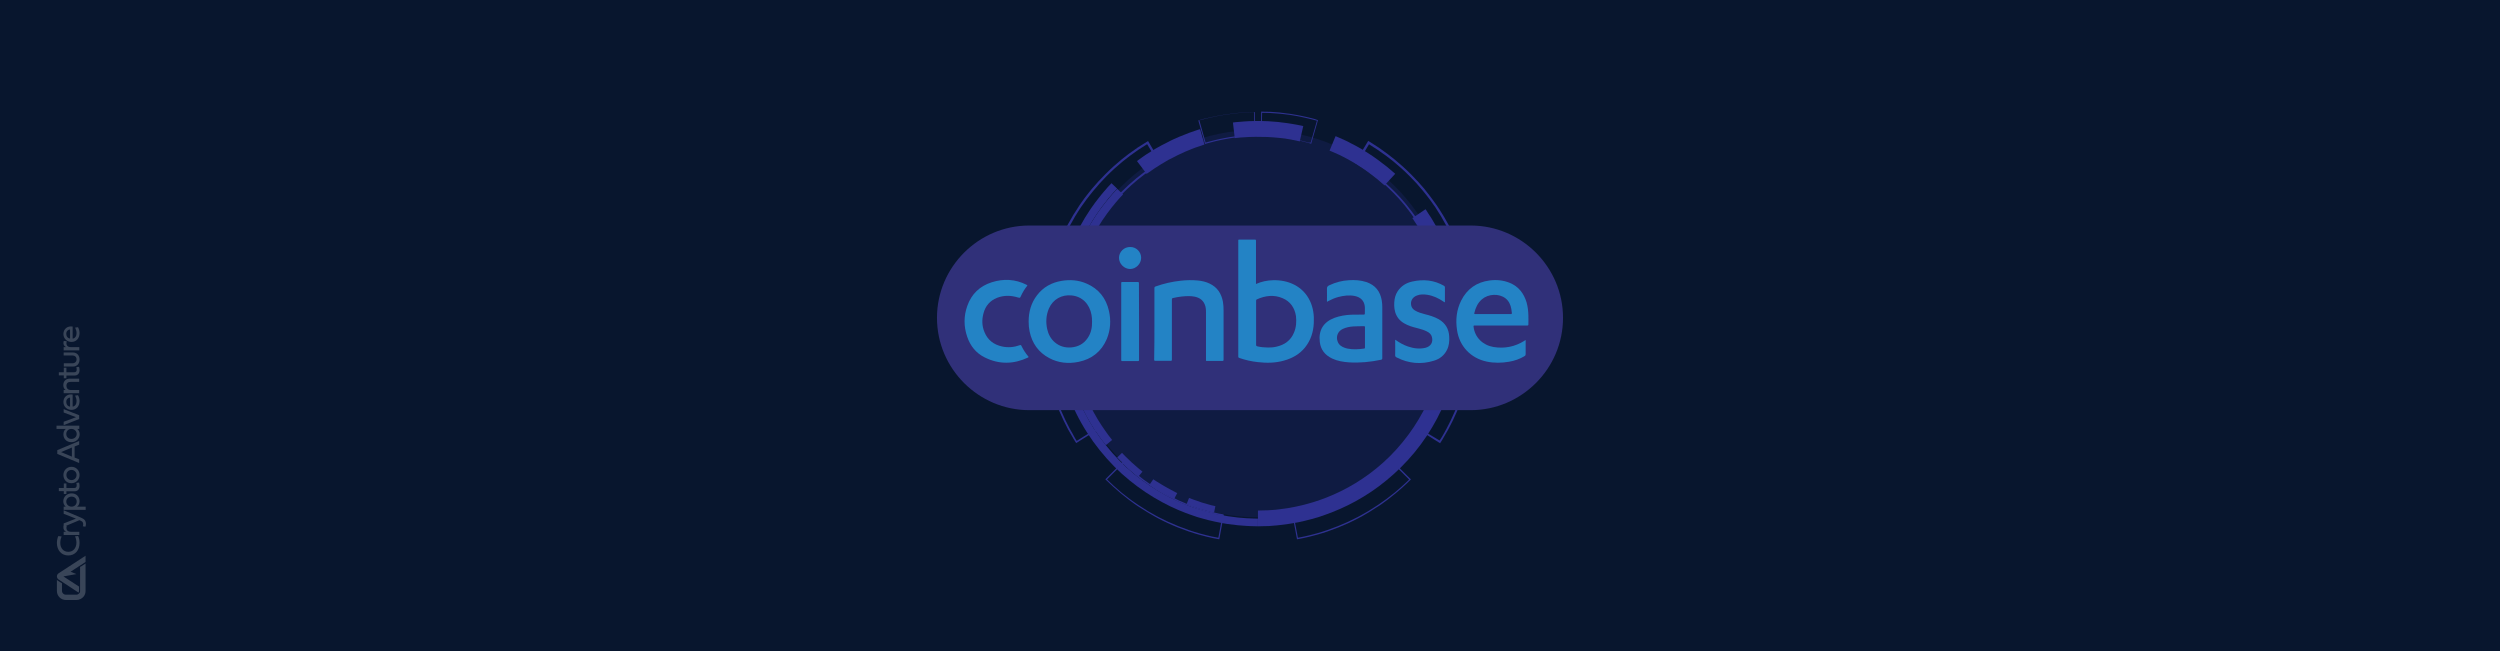 <?xml version="1.0" encoding="UTF-8"?> <svg xmlns="http://www.w3.org/2000/svg" xmlns:xlink="http://www.w3.org/1999/xlink" version="1.1" id="Layer_1" x="0px" y="0px" viewBox="0 0 1920 500" style="enable-background:new 0 0 1920 500;" xml:space="preserve"> <style type="text/css"> .st0{fill:#08162E;} .st1{opacity:0.2;} .st2{fill:#FFFFFF;} .st3{opacity:0.2;fill:#2E3191;} .st4{fill:#2E3191;} .st5{fill:#303079;} .st6{fill:#2383C5;} </style> <g> <rect id="XMLID_242_" x="0" class="st0" width="1920" height="500"></rect> <g id="XMLID_128_" class="st1"> <path id="XMLID_141_" class="st2" d="M62.3,435l3.4-2.2v21.1c0,0.4,0,0.8-0.1,1.2c-0.1,0.4-0.2,0.7-0.3,1.1 c-0.4,1.3-1.3,2.4-2.4,3.2c-0.3,0.2-0.6,0.4-1,0.6c-0.9,0.5-2,0.8-3.1,0.8h-8.2c-3.8,0-6.9-3.1-6.9-6.9v-8.6 c0,0.1,0.1,0.1,0.2,0.2c0.1,0.1,0.2,0.2,0.3,0.3c0,0,0,0,0,0c0,0,0.1,0.1,0.1,0.1c0,0,0,0,0,0l3.3,2.1v5.8c0,1.6,1.3,2.9,2.9,2.9 h8.2c0,0,0.1,0,0.1,0c0.5,0,1-0.2,1.4-0.5c0.3-0.2,0.5-0.4,0.7-0.6l0-0.1c0-0.1,0.1-0.1,0.2-0.2c0,0,0.1-0.1,0.1-0.1 c0.1-0.1,0.1-0.3,0.2-0.4c0,0,0-0.1,0-0.1c0.1-0.2,0.1-0.4,0.1-0.6c0,0,0,0,0-0.1c0-0.1,0-0.1,0-0.2v-18.5L62.3,435z M65.7,426.8 L45,440.3c-0.8,0.5-1.3,1.4-1.3,2.4c0,0.7,0.3,1.3,0.7,1.9l0.1,0.1c0,0,0.1,0.1,0.1,0.1c0.1,0.1,0.2,0.1,0.3,0.2 c0,0,0.1,0.1,0.2,0.1l15.2,10c0.2-0.3,0.4-0.7,0.4-1.1v-3.5l-12-7.8l10-1.8l-4.5-1.8l11.5-7.5L65.7,426.8L65.7,426.8z M57.3,342.9 v8.5l3.5,1.4v2.8l-16.8-7v-2.9l16.8-7v2.8L57.3,342.9z M55.2,350.7v-7l-8.3,3.5L55.2,350.7z M54.8,339.6c-3.7,0-6.1-2.6-6.1-6 c0-2,0.7-3.4,1.9-4.2h-7.2v-2.5h17.5v2.5h-1.6c1.1,0.9,1.9,2.2,1.9,4.2C61.1,337,58.5,339.6,54.8,339.6 M50.9,333.3 c0,2.3,1.7,3.8,3.9,3.8c2.2,0,4.1-1.5,4.1-3.8s-1.9-3.9-4.1-3.9C52.6,329.4,50.9,331,50.9,333.3 M48.9,316.8v-2.6l11.9,4.7v2.9 l-11.9,4.7v-2.6l9.5-3.5L48.9,316.8z M59.9,303.5c0.8,1.4,1.2,2.9,1.2,4.5c0,4-2.5,6.8-6.2,6.8c-3.5,0-6.2-2.6-6.2-6.1 c0-3.9,3.2-6.4,7.1-5.7v9.3c2-0.4,3-2,3-4.3c0-1.4-0.4-2.6-1.1-4.2L59.9,303.5z M53.8,305.3c-1.7,0.2-2.9,1.4-2.9,3.4 s1.2,3.4,2.9,3.6V305.3z M53.6,290.8h7.2v2.5h-6.7c-2,0-3.1,1.1-3.1,2.9c0,1.8,1.1,3.3,3.1,3.3h6.7v2.5H48.9v-2.5h1.5 c-0.6-0.4-1.8-1.5-1.8-3.7C48.7,292.5,50.7,290.8,53.6,290.8 M51,285.9h6c1.3,0,1.9-0.7,1.9-2c0-0.6-0.1-1.4-0.3-1.9l2.1-0.3 c0.2,0.6,0.4,1.6,0.4,2.6c0,2.5-1.4,4.1-3.8,4.1H51v2.1H49v-2.2h-3.8v-2.4H49v-3.5H51C51,282.4,51,285.9,51,285.9z M48.9,273.1 v-2.4H56c3,0,5.1,2.2,5.1,5.4c0,3.2-2,5.4-5,5.4h-7.1V279h6.7c1.8,0,3.1-1.2,3.1-3c0-1.8-1.3-3-3.1-3H48.9z M50.6,266.5 c-1.3-0.7-1.9-1.8-1.9-3.1c0-0.9,0.3-1.6,0.3-1.6l2.3,0.3c0,0.1-0.3,0.7-0.3,1.5c0,1.3,0.7,3,3.4,3h6.5v2.5H48.9v-2.5H50.6z M59.9,251.3c0.8,1.4,1.2,2.9,1.2,4.5c0,4-2.5,6.8-6.2,6.8c-3.5,0-6.2-2.6-6.2-6.1c0-3.9,3.2-6.4,7.1-5.7v9.3c2-0.4,3-2,3-4.3 c0-1.4-0.4-2.6-1.1-4.2L59.9,251.3z M53.8,253c-1.7,0.2-2.9,1.4-2.9,3.4c0,2,1.2,3.4,2.9,3.6V253z"></path> <path id="XMLID_140_" class="st2" d="M60,411.6c0.4,0.9,1.1,2.5,1.1,5.4c0,5.7-3.5,9.6-8.7,9.6c-5.1,0-8.7-3.9-8.7-9.6 c0-2.3,0.6-4.3,1.1-5.3l2.5,0.3c-0.4,0.9-1,2.7-1,5c0,4.1,2.5,6.8,6.2,6.8c3.7,0,6.2-2.9,6.2-7.1c0-2-0.6-3.8-1.1-4.8L60,411.6z"></path> <path id="XMLID_139_" class="st2" d="M50.6,408.3c-1.3-0.7-1.9-1.8-1.9-3.1c0-0.9,0.3-1.6,0.3-1.6l2.3,0.3c0,0.1-0.3,0.7-0.3,1.5 c0,1.3,0.7,3,3.4,3h6.5v2.5H48.9v-2.5H50.6z"></path> <path id="XMLID_138_" class="st2" d="M48.9,394.6v-2.7l13.4,5.7c2.2,1,3.7,2,3.7,4.9c0,1-0.3,1.8-0.4,2l-2-0.3 c0.2-0.3,0.3-1,0.3-1.6c0-1.6-0.8-2.2-2.2-2.8l-0.7-0.3l-12.1,5.1V402l9.4-3.7L48.9,394.6z"></path> <path id="XMLID_134_" class="st2" d="M55,378.9c3.7,0,6.1,2.6,6.1,6c0,2-0.7,3.4-1.9,4.2h6.6v2.5H48.9v-2.5h1.6 c-1.1-0.9-1.9-2.2-1.9-4.2C48.7,381.5,51.3,378.9,55,378.9 M58.9,385.2c0-2.3-1.7-3.8-3.9-3.8c-2.2,0-4.1,1.5-4.1,3.8 s1.9,3.9,4.1,3.9C57.2,389.1,58.9,387.5,58.9,385.2"></path> <path id="XMLID_132_" class="st2" d="M51,374.8h6c1.3,0,1.9-0.7,1.9-2c0-0.6-0.1-1.4-0.3-1.9l2.1-0.3c0.2,0.6,0.4,1.6,0.4,2.6 c0,2.5-1.4,4.1-3.8,4.1H51v2.1H49v-2.2h-3.8v-2.4H49v-3.5H51C51,371.3,51,374.8,51,374.8z"></path> <path id="XMLID_129_" class="st2" d="M48.7,364.8c0-3.6,2.7-6.3,6.2-6.3s6.2,2.7,6.2,6.3s-2.7,6.3-6.2,6.3 C51.4,371.2,48.7,368.5,48.7,364.8 M58.8,364.8c0-2.2-1.7-3.9-3.9-3.9s-3.9,1.6-3.9,3.9s1.7,3.9,3.9,3.9S58.8,367.1,58.8,364.8"></path> </g> </g> <circle id="XMLID_299_" class="st3" cx="966.3" cy="248.5" r="148.8"></circle> <path id="XMLID_520_" class="st4" d="M1012.2,92.3l-5.2,18.1l-2-0.6c-1-0.3-2.4-0.7-4.1-1.1c-0.6-0.1-1.3-0.3-2-0.5 c-1.3-0.3-2.6-0.6-4-0.9c-0.8-0.1-1.7-0.3-2.6-0.5c-1.4-0.3-2.9-0.5-4.4-0.8c-0.9-0.1-1.9-0.2-2.8-0.4c-1.4-0.2-2.9-0.4-4.2-0.5 l-6.2-0.5c-1.2-0.1-2.2-0.1-3.1-0.1c-0.5,0-0.9,0-1.3,0l-2,0l0.3-18.8l2.2,0.1c0.4,0,0.9,0,1.4,0c1,0,2.2,0,3.6,0.1l6.9,0.5 c1.7,0.2,3.5,0.4,5.3,0.7c0.9,0.1,1.7,0.2,2.6,0.3c1.8,0.3,3.6,0.6,5.3,0.9c0.9,0.2,1.7,0.3,2.6,0.5c1.7,0.3,3.3,0.7,4.7,1 c0.7,0.2,1.4,0.3,2.1,0.5c2,0.4,3.5,0.9,4.7,1.2L1012.2,92.3z M1006.6,109.5l4.8-16.8l-1.6-0.4c-1.1-0.3-2.7-0.8-4.7-1.2 c-0.7-0.1-1.4-0.3-2.1-0.5c-1.5-0.3-3-0.7-4.6-1c-0.8-0.1-1.7-0.3-2.6-0.5c-1.7-0.3-3.5-0.6-5.3-0.9c-0.9-0.1-1.7-0.2-2.6-0.3 c-1.8-0.2-3.6-0.5-5.3-0.6l-6.9-0.5c-1.3-0.1-2.5-0.1-3.5-0.1c-0.5,0-1,0-1.4,0l-1.5,0l-0.3,17.5l1.3,0c0.4,0,0.8,0,1.3,0 c0.9,0,1.9,0,3.1,0.1l6.2,0.5c1.4,0.2,2.8,0.3,4.2,0.5c0.9,0.1,1.9,0.2,2.8,0.4c1.5,0.2,3,0.5,4.4,0.8c0.9,0.2,1.7,0.3,2.5,0.5 c1.4,0.3,2.8,0.6,4,0.9c0.7,0.2,1.4,0.3,2,0.5c1.7,0.4,3.1,0.8,4.2,1.1L1006.6,109.5z"></path> <path id="XMLID_517_" class="st4" d="M1083.6,368.2l-3.4,3.3c-0.3,0.3-0.7,0.7-1.1,1c-0.7,0.7-1.6,1.5-2.5,2.3l-4.8,4.1l-5.9,4.7 c-1.5,1.1-2.9,2.1-4.5,3.3c-0.8,0.5-1.5,1.1-2.3,1.6l-1.8,1.1c-1.9,1.2-3.8,2.5-5.8,3.7l-6,3.5c-0.5,0.2-0.9,0.5-1.4,0.7l-0.7,0.4 c-9.8,5.2-21.3,9.8-31.7,12.7c-8.9,2.5-15.1,3.5-15.1,3.5l-0.5,0.1l-3.5-18.8l0.5-0.1c0.1,0,5.5-0.9,13.4-3.1 c9.2-2.6,19.4-6.6,28-11.2l0.7-0.3c0.4-0.2,0.8-0.4,1.2-0.6l5.3-3.1c1.6-1,3.2-2,4.8-3c0.6-0.4,1.3-0.8,1.9-1.2 c0.8-0.6,1.6-1.1,2.4-1.7c1.3-0.9,2.5-1.8,3.7-2.6l5.2-4.1l4.3-3.7c0.8-0.7,1.6-1.4,2.2-2c0.3-0.3,0.7-0.7,1-0.9l3.1-2.9 L1083.6,368.2z M996.8,413c1.6-0.3,7.1-1.3,14.6-3.4c10.3-2.9,21.8-7.5,31.5-12.6l0.7-0.4c0.4-0.2,0.9-0.4,1.3-0.7l6-3.4 c2-1.2,3.9-2.5,5.8-3.7l1.7-1.1c0.8-0.5,1.5-1.1,2.3-1.6c1.6-1.1,3.1-2.2,4.5-3.2l5.9-4.6l4.8-4.1c0.9-0.8,1.8-1.6,2.5-2.3 c0.4-0.4,0.7-0.7,1.1-1l2.7-2.6l-12.1-12.1l-2.4,2.3c-0.3,0.3-0.6,0.6-1,0.9c-0.6,0.6-1.4,1.3-2.2,2.1l-4.3,3.7l-5.3,4.2 c-1.2,0.9-2.4,1.8-3.7,2.7c-0.8,0.6-1.6,1.1-2.4,1.7c-0.7,0.4-1.3,0.8-1.9,1.2c-1.6,1-3.2,2.1-4.8,3.1l-5.4,3.1 c-0.4,0.2-0.8,0.4-1.2,0.6l-0.7,0.3c-8.7,4.6-19,8.7-28.2,11.3c-6.5,1.9-11.5,2.8-13,3.1L996.8,413z"></path> <path id="XMLID_514_" class="st4" d="M1132.2,251.3l0,0.9l-0.1,2.9c0,0.7,0,1.4-0.1,2c0,1.3,0,2.6-0.2,3.8 c-0.9,14.5-3.6,28.9-7.8,41.5c-3.1,9.5-6.9,18.5-11.8,27.5c-1.3,2.3-2.4,4.2-3.3,5.7l-0.9,1.6l-2,3.2l-16.7-10.5l1.9-2.9l3.7-6.4 c4.3-8,7.6-15.9,10.3-24.2c3.7-11,6.1-23.7,6.9-36.6c0.1-1.1,0.1-2.2,0.1-3.3c0-0.6,0-1.3,0-1.9l0.1-3.4l-0.2-7.4 c-0.1-1.1-0.1-2.1-0.2-3.2c-0.1-0.7-0.1-1.3-0.2-2l-0.2-2.6l-0.3-2.7c-0.1-0.6-0.2-1.3-0.2-2c-0.1-1.1-0.3-2.3-0.5-3.4l-1-5.4 c-0.2-1.1-0.5-2.3-0.7-3.4c-0.2-0.7-0.3-1.3-0.5-2c-1.8-7.6-4-14.5-6.6-20.7c-2.9-7.1-6-13.4-9.2-18.9l-1.3-2.2l-1.3-2.1 c-0.3-0.5-0.7-1.1-1-1.6c-0.6-0.9-1.1-1.7-1.7-2.6c-0.6-0.8-1.2-1.6-1.7-2.4c-1.3-1.9-2.6-3.6-3.9-5.3c-0.4-0.5-0.7-0.9-1.1-1.4 c-0.6-0.8-1.2-1.5-1.8-2.3l-4.4-5.1l-4.3-4.5c-8-8.1-15.4-13.7-20.3-17l-3.5-2.4l-5.6-3.5l10.2-16.9l1.3,0.8l6.7,4.3l2.1,1.5 c5.5,3.8,13.9,10.2,22.9,19.2l5.6,5.9l4.4,5c0.7,0.9,1.4,1.8,2.1,2.7c0.4,0.5,0.7,1,1.1,1.4c1.6,2,3.1,4.1,4.7,6.3 c0.6,0.8,1.2,1.7,1.8,2.5c0.7,1.1,1.4,2.1,2.1,3.2l3,4.8l1,1.7c3.7,6.3,7.3,13.5,10.5,21.4c2.9,7,5.4,15,7.5,23.5 c0.2,0.7,0.3,1.4,0.5,2.1c0.3,1.3,0.6,2.6,0.9,4l1.1,6.1c0.2,1.3,0.4,2.7,0.6,4c0.1,0.7,0.2,1.4,0.3,2.1l0.4,3 c0.1,0.7,0.1,1.4,0.2,2.1l0.2,3c0.1,1.4,0.2,2.9,0.3,4.2L1132.2,251.3z M1105.6,338.3l1.2-1.8l0.9-1.5c0.9-1.5,2-3.4,3.2-5.7 c4.8-9,8.6-17.9,11.6-27.3c4.2-12.5,6.8-26.7,7.7-41.1c0.1-1.2,0.1-2.5,0.2-3.7c0-0.7,0-1.4,0.1-2.1l0.1-3.8l-0.2-7.8 c-0.1-1.3-0.2-2.8-0.3-4.2l-0.2-3c-0.1-0.7-0.1-1.4-0.2-2l-0.4-3c-0.1-0.7-0.2-1.4-0.3-2.1c-0.2-1.3-0.3-2.6-0.6-3.9l-1.1-6.1 c-0.2-1.3-0.5-2.6-0.8-3.9c-0.2-0.7-0.3-1.4-0.5-2.1c-2-8.4-4.5-16.3-7.4-23.2c-3.2-7.9-6.7-15-10.4-21.2l-1.5-2.7l-2.4-3.8 c-0.7-1.1-1.4-2.1-2-3.2c-0.6-0.8-1.2-1.7-1.8-2.5c-1.5-2.2-3-4.2-4.6-6.2c-0.4-0.5-0.8-1-1.1-1.4c-0.7-0.9-1.4-1.8-2.1-2.6 l-4.9-5.7l-4.9-5.1c-8.9-9-17.2-15.3-22.7-19l-2.1-1.5l-6.7-4.3l-8.5,14.2l6.5,4.2l1.3,0.9c4.9,3.3,12.4,9,20.4,17.1l0.1,0.1 l4.3,4.5l4.4,5.1c0.6,0.8,1.2,1.5,1.8,2.3c0.4,0.5,0.7,0.9,1.1,1.4c1.4,1.7,2.7,3.5,4,5.4c0.6,0.8,1.2,1.6,1.7,2.5 c0.6,0.9,1.1,1.8,1.7,2.6c0.3,0.5,0.7,1.1,1,1.6l1.6,2.5l1.1,1.9c3.3,5.5,6.5,12,9.3,19.1c2.6,6.2,4.8,13.2,6.6,20.9 c0.1,0.7,0.3,1.3,0.4,1.9c0.3,1.1,0.5,2.3,0.7,3.5l1,5.4c0.2,1.2,0.4,2.3,0.5,3.5c0.1,0.6,0.2,1.3,0.2,1.9l0.3,2.7l0.2,2.7 c0,0.7,0.1,1.3,0.2,2c0.1,1.1,0.2,2.1,0.2,3.3l0.2,7.4l0,0l0,1h0l-0.1,2.5c0,0.6,0,1.3,0,1.9c0,1.1,0,2.2-0.1,3.4 c-0.8,13-3.2,25.8-6.9,37c-2.7,8.4-6.2,16.4-10.5,24.5l-3.7,6.5l-1,1.6L1105.6,338.3z"></path> <path id="XMLID_511_" class="st4" d="M964.2,104.6l-4.6,0.1c-0.6,0-1.4,0-2,0.1l-6,0.5c-1.3,0.2-2.8,0.3-4.2,0.5 c-0.9,0.1-1.9,0.2-2.8,0.4c-1.5,0.2-3,0.5-4.4,0.8c-0.9,0.2-1.7,0.3-2.6,0.5c-1.4,0.3-2.7,0.6-4,0.9c-0.7,0.2-1.4,0.3-2,0.5 c-1.7,0.4-3.1,0.8-4.1,1.1l-2,0.6l-5.2-18.1l2.1-0.6c1.2-0.4,2.8-0.8,4.8-1.2c0.7-0.1,1.4-0.3,2.1-0.5c1.4-0.3,3-0.7,4.7-1 c0.8-0.1,1.7-0.3,2.6-0.5c1.7-0.3,3.5-0.6,5.3-0.9c0.9-0.1,1.7-0.2,2.6-0.3c1.8-0.2,3.6-0.5,5.3-0.7l7.1-0.5 c0.9-0.1,1.6-0.1,2.2-0.1l4.6-0.1L964.2,104.6z M925.9,109.5l1.4-0.4c1-0.3,2.4-0.7,4.2-1.1c0.6-0.1,1.3-0.3,2-0.5 c1.3-0.3,2.6-0.6,4-0.9c0.8-0.1,1.7-0.3,2.6-0.5c1.4-0.3,2.9-0.5,4.4-0.8c0.9-0.1,1.9-0.2,2.8-0.4c1.5-0.2,2.9-0.4,4.2-0.5l6-0.5 c0.7-0.1,1.4-0.1,2.1-0.1l3.9-0.1l-0.4-17.5l-3.9,0.1c-0.6,0-1.4,0-2.2,0.1l-7.1,0.5c-1.7,0.2-3.5,0.4-5.3,0.7 c-0.9,0.1-1.7,0.2-2.6,0.3c-1.8,0.3-3.6,0.6-5.3,0.9c-0.9,0.2-1.7,0.3-2.6,0.5c-1.6,0.3-3.2,0.7-4.6,1c-0.7,0.2-1.5,0.3-2.1,0.5 c-1.9,0.4-3.5,0.9-4.7,1.2l-1.6,0.4L925.9,109.5z"></path> <path id="XMLID_508_" class="st4" d="M939.9,395.4l-3.5,18.8l-0.5-0.1c-0.1,0-6.3-1-15.1-3.5c-10.4-2.9-22-7.5-31.7-12.7l-0.7-0.4 c-0.5-0.2-0.9-0.5-1.3-0.7l-6-3.5c-2-1.2-4-2.5-5.9-3.7l-1.7-1.1c-0.8-0.6-1.6-1.1-2.3-1.6c-1.6-1.1-3.1-2.2-4.5-3.3l-5.9-4.7 l-4.8-4.2c-1-0.8-1.8-1.6-2.5-2.3c-0.4-0.4-0.7-0.7-1.1-1l-3.5-3.3l13.5-13.5l3.1,2.9c0.3,0.3,0.6,0.6,1,0.9c0.6,0.6,1.3,1.3,2.2,2 l4.3,3.7l5.2,4.1c1.2,0.9,2.4,1.7,3.7,2.6c0.8,0.6,1.6,1.1,2.4,1.7c0.6,0.4,1.3,0.8,1.9,1.2c1.6,1,3.2,2,4.8,3l5.3,3.1 c0.4,0.2,0.8,0.4,1.1,0.6l0.7,0.3c8.6,4.6,18.8,8.7,28,11.2c7.8,2.2,13.3,3.1,13.4,3.1L939.9,395.4z M935.7,413l3.1-16.9 c-1.5-0.3-6.4-1.2-13-3.1c-9.2-2.6-19.5-6.7-28.2-11.3l-0.7-0.3c-0.4-0.2-0.8-0.4-1.2-0.6l-5.4-3.1c-1.7-1-3.3-2-4.8-3.1 c-0.6-0.4-1.3-0.8-1.9-1.2c-0.8-0.6-1.6-1.2-2.4-1.7c-1.3-0.9-2.5-1.8-3.7-2.6l-5.3-4.1l-4.3-3.7c-0.9-0.7-1.6-1.4-2.2-2 c-0.3-0.3-0.7-0.6-1-0.9l-2.4-2.3l-12.1,12.1l2.7,2.6c0.3,0.3,0.7,0.7,1.1,1c0.7,0.7,1.5,1.5,2.5,2.3l4.8,4.2l5.9,4.6 c1.4,1.1,2.9,2.1,4.5,3.2c0.8,0.5,1.5,1.1,2.3,1.6l1.7,1.1c1.9,1.2,3.8,2.5,5.8,3.7l6,3.4c0.4,0.2,0.9,0.5,1.3,0.7l0.7,0.4 c9.7,5.1,21.2,9.7,31.5,12.6C928.5,411.7,934.1,412.8,935.7,413z"></path> <path id="XMLID_505_" class="st4" d="M891.8,125.4l-1.3,0.7l-6.1,3.9l-1.6,1.2c-4.8,3.3-12.2,8.9-20.2,17l-4.9,5.2l-3.9,4.4 c-0.6,0.7-1.2,1.5-1.8,2.3c-0.4,0.5-0.7,0.9-1.1,1.4c-1.4,1.7-2.6,3.4-3.9,5.3c-0.6,0.8-1.2,1.6-1.8,2.5c-0.5,0.8-1.1,1.7-1.7,2.6 c-0.3,0.5-0.7,1.1-1,1.6l-1.7,2.7l-0.9,1.6c-3.3,5.5-6.4,11.9-9.2,18.9c-2.5,6.1-4.8,13.1-6.6,20.7c-1.6,6.5-2.7,13.5-3.4,21.4 c0,0.7-0.1,1.3-0.2,2c-0.1,1.1-0.2,2.2-0.2,3.4l-0.2,7l0,0h0l0,0l0,0l0.2,7.6c0,0.3,0,0.5,0.1,0.8l0.5,6.6l0.8,6.1 c0.1,0.8,0.2,1.6,0.4,2.4l0.8,4.7c0.2,1.1,0.4,2.1,0.6,3.1c0.1,0.5,0.2,0.9,0.3,1.4c0.1,0.5,0.3,1.1,0.4,1.6 c0.2,0.9,0.4,1.8,0.7,2.7l1.8,6.2c0.1,0.4,0.3,0.8,0.4,1.2c0.1,0.2,0.2,0.5,0.2,0.7c2.7,8.3,6.1,16.2,10.4,24.2l3.7,6.4l1.8,2.9 l-16.7,10.5l-2-3.2l-0.9-1.6c-0.9-1.5-2-3.4-3.3-5.7c-4.8-9.1-8.7-18.1-11.8-27.5l-0.3-0.8c-0.2-0.5-0.3-1-0.5-1.5l-2-7 c-0.3-1.1-0.5-2.2-0.8-3.2c-0.1-0.6-0.3-1.1-0.4-1.7c-0.1-0.5-0.2-1-0.4-1.5c-0.3-1.2-0.6-2.4-0.8-3.6l-0.9-5.3 c-0.2-0.9-0.3-1.8-0.4-2.8l-0.9-6.9l-0.6-7.9c0-0.3-0.1-0.7-0.1-1l-0.2-8.2l0.2-7.9c0.1-1.4,0.2-2.7,0.3-4c0.1-0.7,0.1-1.4,0.2-2 c0.8-8.9,2-16.9,3.9-24.4c2-8.5,4.6-16.4,7.5-23.5c3.2-7.9,6.7-15.1,10.5-21.4l1.4-2.5l2.6-4c0.7-1.1,1.4-2.1,2-3.2 c0.6-0.9,1.2-1.7,1.8-2.6c1.6-2.2,3-4.3,4.7-6.3c0.4-0.5,0.7-0.9,1.1-1.4c0.7-0.9,1.4-1.8,2.2-2.7l5-5.7l5-5.2 c9-9.1,17.4-15.5,22.9-19.2l2.1-1.5l8.1-5.1L891.8,125.4z M818.5,250.4l0.2-6.3c0.1-1.2,0.1-2.3,0.2-3.4c0.1-0.7,0.1-1.3,0.2-2 c0.7-8,1.8-15.1,3.5-21.7c1.8-7.7,4.1-14.7,6.6-20.9c2.9-7.1,6-13.5,9.3-19.1l1.3-2.2l1.4-2.2c0.4-0.5,0.7-1.1,1-1.6 c0.6-0.9,1.1-1.8,1.7-2.6c0.6-0.8,1.2-1.7,1.8-2.5c1.3-1.9,2.6-3.7,4-5.4c0.4-0.4,0.7-0.9,1.1-1.3c0.6-0.8,1.2-1.6,1.8-2.3l4.4-5.1 l4.4-4.6c8.1-8.1,15.6-13.8,20.4-17.2l1.8-1.3l5.9-3.8l-8.5-14.2l-6.7,4.3l-2.1,1.5c-5.4,3.7-13.8,10.1-22.7,19.1l-4.9,5.2l-4.9,5.7 c-0.7,0.8-1.4,1.7-2.1,2.6c-0.4,0.5-0.7,0.9-1.1,1.4c-1.6,2-3.1,4-4.6,6.2c-0.6,0.8-1.2,1.7-1.8,2.5c-0.7,1-1.3,2.1-2,3.1l-2.5,4 l-1.4,2.5c-3.7,6.2-7.2,13.4-10.4,21.2c-2.9,7-5.4,14.8-7.4,23.3c-1.8,7.4-3.1,15.3-3.9,24.1c0,0.7-0.1,1.3-0.2,2 c-0.1,1.3-0.2,2.7-0.3,4l-0.2,7.8l0.2,8.2c0,0.3,0,0.6,0.1,0.9l0.6,7.9l0.9,6.9c0.1,0.9,0.2,1.8,0.4,2.7l0.9,5.3 c0.2,1.2,0.5,2.4,0.7,3.5c0.1,0.5,0.2,1,0.4,1.5c0.1,0.6,0.3,1.1,0.4,1.7c0.2,1.1,0.5,2.1,0.8,3.2l2,7c0.1,0.5,0.3,0.9,0.5,1.4 l0.3,0.8c3.1,9.4,6.9,18.3,11.7,27.3c1.3,2.2,2.4,4.1,3.2,5.7l0.9,1.6l1.1,1.8l14-8.8l-1-1.5l-3.7-6.5c-4.3-8.1-7.7-16.1-10.5-24.5 c-0.1-0.2-0.2-0.5-0.2-0.7c-0.1-0.4-0.3-0.9-0.4-1.3l-1.8-6.2c-0.2-0.9-0.5-1.9-0.7-2.8c-0.1-0.5-0.2-1.1-0.4-1.6 c-0.1-0.5-0.2-0.9-0.3-1.4c-0.2-1-0.5-2.1-0.7-3.2l-0.8-4.7c-0.2-0.8-0.3-1.6-0.4-2.5l-0.8-6.1l-0.5-6.6c0-0.3,0-0.6-0.1-0.9 l-0.2-7.6l0,0c0,0,0,0,0,0l0,0l0-0.1c0,0,0,0,0,0h0L818.5,250.4z"></path> <path id="XMLID_118_" class="st4" d="M1094.8,160.7c0,0,0.2,0.3,0.6,0.8c0.3,0.5,0.9,1.3,1.5,2.4c0.7,1,1.5,2.3,2.5,3.8 c0.9,1.6,1.9,3.3,3.1,5.3c0.6,1,1.1,2.1,1.7,3.2c0.6,1.1,1.2,2.3,1.8,3.6c0.7,1.2,1.2,2.6,1.8,3.9c0.6,1.4,1.3,2.8,1.9,4.3 c0.6,1.5,1.2,3,1.8,4.6c0.3,0.8,0.6,1.6,0.9,2.4c0.3,0.8,0.6,1.7,0.9,2.5c0.6,1.7,1.2,3.5,1.7,5.3c0.5,1.8,1,3.7,1.6,5.6 c2,7.7,3.6,16.1,4.5,25.1c0.2,2.3,0.3,4.6,0.5,6.9c0.1,2.3,0.1,4.7,0.2,7.1c0,2.4-0.1,4.8-0.1,7.2c0,0.6,0,1.2-0.1,1.8 c0,0.6-0.1,1.2-0.1,1.8c-0.1,1.2-0.2,2.5-0.3,3.7c-0.9,9.9-2.7,20-5.6,30c-2.9,10-6.9,19.8-11.8,29.2c-4.9,9.3-10.8,18.2-17.4,26.2 c-6.6,8-13.9,15.2-21.6,21.5c-7.6,6.3-15.6,11.6-23.6,16c-8,4.4-15.9,7.8-23.3,10.4c-1.9,0.6-3.7,1.3-5.5,1.9 c-1.8,0.5-3.6,1-5.3,1.5c-1.7,0.5-3.4,0.9-5.1,1.3c-1.7,0.4-3.3,0.8-4.9,1.1c-1.6,0.3-3.1,0.6-4.6,0.8c-1.5,0.3-2.9,0.5-4.3,0.7 c-1.4,0.2-2.7,0.3-4,0.5c-1.3,0.2-2.5,0.3-3.6,0.4c-2.3,0.2-4.4,0.3-6.1,0.5c-1.8,0.1-3.3,0.1-4.6,0.1c-2.5,0.1-3.8,0.1-3.8,0.1 v-12.1c0,0,1.2,0,3.5-0.1c1.1,0,2.6,0,4.2-0.1c1.7-0.1,3.5-0.3,5.7-0.4c1.1-0.1,2.2-0.2,3.3-0.4c1.2-0.1,2.4-0.3,3.7-0.5 c1.3-0.1,2.6-0.4,4-0.6c1.4-0.2,2.8-0.5,4.2-0.8c1.5-0.3,2.9-0.7,4.5-1c1.5-0.4,3.1-0.7,4.7-1.2c1.6-0.5,3.2-0.9,4.9-1.4 c1.7-0.6,3.3-1.1,5.1-1.7c6.9-2.4,14.2-5.6,21.5-9.6c7.3-4,14.7-8.9,21.8-14.7c7.1-5.8,13.8-12.4,19.9-19.9 c6.1-7.4,11.5-15.5,16.1-24.2c4.5-8.6,8.2-17.7,10.9-26.9c2.7-9.2,4.4-18.5,5.2-27.6c0.1-1.1,0.2-2.3,0.3-3.4l0.1-1.7 c0-0.6,0-1.1,0-1.7c0-2.2,0.2-4.5,0.1-6.7c-0.1-2.2-0.1-4.4-0.2-6.5c-0.2-2.1-0.3-4.3-0.5-6.3c-0.8-8.3-2.3-16.1-4.1-23.2 c-0.5-1.8-1-3.5-1.5-5.2c-0.5-1.7-1.1-3.3-1.6-4.9c-0.3-0.8-0.5-1.6-0.8-2.3c-0.3-0.8-0.6-1.5-0.9-2.2c-0.6-1.5-1.1-2.9-1.7-4.3 c-0.6-1.4-1.2-2.7-1.8-3.9c-0.6-1.3-1.1-2.5-1.7-3.6c-0.6-1.1-1.1-2.2-1.7-3.3c-0.5-1-1-2.1-1.6-3c-1.1-1.8-2-3.5-2.8-4.9 c-0.9-1.4-1.7-2.6-2.3-3.5c-0.6-1-1.1-1.7-1.4-2.2c-0.3-0.5-0.5-0.7-0.5-0.7L1094.8,160.7z"></path> <path id="XMLID_117_" class="st4" d="M1025.7,104.6c0,0,0.2,0.1,0.6,0.2c0.4,0.1,0.9,0.4,1.6,0.7c1.4,0.6,3.3,1.5,5.6,2.5 c1.2,0.5,2.4,1.2,3.7,1.9c1.3,0.7,2.7,1.3,4.1,2.1c2.8,1.6,5.8,3.2,8.6,5.1c5.8,3.6,11.2,7.8,15.2,10.9c2,1.6,3.5,3.1,4.7,4 c0.6,0.5,1,0.9,1.3,1.1c0.3,0.3,0.4,0.4,0.4,0.4l-8.2,8.9c0,0-0.1-0.1-0.4-0.4c-0.3-0.2-0.7-0.6-1.2-1c-1-0.9-2.5-2.2-4.3-3.7 c-3.7-2.9-8.6-6.8-14-10.1c-2.6-1.8-5.4-3.2-7.9-4.7c-1.3-0.7-2.6-1.3-3.8-2c-1.2-0.6-2.3-1.2-3.4-1.7c-2.1-1-3.9-1.8-5.2-2.3 c-0.6-0.3-1.1-0.5-1.5-0.6c-0.3-0.1-0.5-0.2-0.5-0.2L1025.7,104.6z"></path> <path id="XMLID_116_" class="st4" d="M946.9,94.1c0,0,0.8-0.1,2.3-0.3c0.4,0,0.8-0.1,1.2-0.1c0.4,0,0.9-0.1,1.4-0.1 c1-0.1,2.2-0.2,3.5-0.3c5.1-0.4,11.9-0.5,18.7-0.2c1.7,0.1,3.4,0.2,5.1,0.4c1.7,0.1,3.3,0.2,4.9,0.5c3.2,0.4,6.1,0.7,8.6,1.2 c1.3,0.2,2.4,0.4,3.4,0.6c1,0.2,1.9,0.3,2.6,0.5c1.5,0.3,2.3,0.5,2.3,0.5l-2.7,11.8c0,0-0.8-0.2-2.1-0.5c-0.7-0.2-1.5-0.3-2.4-0.5 c-0.9-0.2-2-0.4-3.2-0.6c-2.3-0.5-5-0.8-8-1.1c-1.5-0.2-3-0.3-4.5-0.4c-1.5-0.1-3.1-0.2-4.7-0.3c-6.3-0.2-12.6-0.2-17.3,0.2 c-1.2,0.1-2.2,0.2-3.2,0.2c-0.5,0-0.9,0.1-1.3,0.1c-0.4,0.1-0.8,0.1-1.1,0.1c-1.4,0.2-2.1,0.3-2.1,0.3L946.9,94.1z"></path> <path id="XMLID_115_" class="st4" d="M873.2,123.7c0,0,0.7-0.5,1.9-1.4c0.6-0.4,1.3-1,2.2-1.6c0.9-0.6,1.8-1.3,2.9-2 c1.1-0.7,2.2-1.4,3.5-2.2c0.6-0.4,1.2-0.8,1.9-1.2c0.7-0.4,1.3-0.8,2-1.2c1.4-0.8,2.8-1.6,4.3-2.4c1.5-0.8,3-1.5,4.5-2.3 c0.8-0.4,1.5-0.8,2.3-1.2c0.8-0.4,1.5-0.7,2.3-1.1c1.5-0.7,3-1.4,4.5-2c1.5-0.6,2.9-1.2,4.3-1.7c1.4-0.5,2.6-1.1,3.8-1.5 c2.4-0.8,4.4-1.5,5.8-2c0.7-0.3,1.3-0.4,1.7-0.5c0.4-0.1,0.6-0.2,0.6-0.2L925,111c0,0-0.2,0.1-0.5,0.2c-0.4,0.1-0.9,0.2-1.5,0.5 c-1.3,0.4-3.2,1.1-5.4,1.8c-1.1,0.4-2.3,0.9-3.5,1.4c-1.3,0.5-2.6,1-3.9,1.6c-1.3,0.6-2.7,1.2-4.1,1.9c-0.7,0.3-1.4,0.6-2.1,1 c-0.7,0.4-1.4,0.7-2.1,1.1c-1.4,0.7-2.8,1.4-4.2,2.1c-1.3,0.8-2.7,1.5-3.9,2.3c-0.6,0.4-1.3,0.7-1.9,1.1c-0.6,0.4-1.2,0.8-1.7,1.1 c-1.1,0.7-2.2,1.4-3.2,2c-1,0.6-1.9,1.3-2.6,1.8c-0.8,0.6-1.5,1-2,1.4c-1.1,0.8-1.8,1.2-1.8,1.2L873.2,123.7z"></path> <path id="XMLID_114_" class="st4" d="M966.3,404.2c0,0-1.4,0-4.1-0.1c-1.3-0.1-3,0-4.9-0.2c-1.9-0.1-4.1-0.3-6.6-0.5 c-2.5-0.3-5.2-0.6-8.2-1c-1.5-0.3-3-0.5-4.6-0.8c-1.6-0.3-3.2-0.6-4.9-1c-1.7-0.4-3.4-0.8-5.2-1.2c-1.8-0.5-3.6-1-5.5-1.5 c-0.9-0.3-1.9-0.5-2.8-0.8c-0.9-0.3-1.9-0.6-2.9-1c-1.9-0.7-3.9-1.3-5.9-2.1c-15.9-6-33.5-16-49.3-30.3 c-7.9-7.2-15.2-15.4-21.8-24.5c-6.5-9.1-12.2-19-16.6-29.5c-4.5-10.4-7.7-21.4-9.8-32.4c-2.1-11-2.9-22-2.6-32.7 c0.3-10.6,1.6-20.9,3.7-30.4c2.1-9.5,5.1-18.3,8.3-26.2c3.3-7.8,7.1-14.7,10.6-20.7c0.9-1.5,1.8-2.9,2.7-4.2c0.4-0.7,0.9-1.4,1.3-2 c0.5-0.6,0.9-1.3,1.3-1.9c0.9-1.2,1.7-2.4,2.5-3.5c0.8-1.1,1.6-2.1,2.4-3.1c0.8-1,1.5-1.9,2.2-2.8c0.7-0.9,1.4-1.6,2-2.4 c1.3-1.5,2.3-2.7,3.2-3.7c1.8-1.9,2.8-3,2.8-3l4.4,4.2c0,0-0.9,1-2.7,2.8c-0.8,1-1.9,2.2-3.1,3.6c-0.6,0.7-1.3,1.4-1.9,2.3 c-0.7,0.8-1.4,1.7-2.1,2.7c-0.7,0.9-1.5,1.9-2.3,3c-0.8,1.1-1.6,2.2-2.4,3.4c-0.4,0.6-0.8,1.2-1.3,1.8c-0.4,0.6-0.8,1.3-1.2,1.9 c-0.8,1.3-1.7,2.7-2.6,4.1c-3.4,5.7-7,12.3-10.2,19.9c-3.2,7.6-6,16-8,25.2c-2.1,9.1-3.3,19-3.6,29.2c-0.3,10.2,0.5,20.8,2.5,31.4 c2,10.6,5.1,21.1,9.4,31.1c4.3,10,9.7,19.6,16,28.3c6.3,8.7,13.3,16.7,20.9,23.6c15.2,13.8,32.1,23.4,47.4,29.2 c1.9,0.8,3.8,1.4,5.7,2c0.9,0.3,1.8,0.6,2.8,0.9c0.9,0.3,1.8,0.5,2.7,0.8c1.8,0.5,3.5,1,5.2,1.5c1.7,0.4,3.4,0.8,5,1.2 c1.6,0.4,3.2,0.7,4.7,0.9c1.5,0.3,3,0.5,4.4,0.8c2.9,0.4,5.5,0.7,7.8,1c2.4,0.2,4.5,0.3,6.4,0.5c1.8,0.1,3.4,0.1,4.7,0.2 c2.6,0.1,3.9,0.1,3.9,0.1V404.2z"></path> <path id="XMLID_113_" class="st4" d="M849.3,341.9c0,0-0.5-0.7-1.5-1.9c-0.5-0.6-1.1-1.4-1.8-2.3c-0.7-0.9-1.4-2-2.3-3.2 c-3.4-4.8-8-11.9-12.4-21c-4.4-9.1-8.5-20.2-11.2-32.5c-2.8-12.3-3.9-25.8-3.4-39.2c0.4-6.7,1-13.4,2.2-19.9c0.5-3.3,1.3-6.5,2-9.6 l0.3-1.2l0.3-1.2c0.2-0.8,0.4-1.5,0.7-2.3c0.2-0.8,0.4-1.5,0.7-2.3c0.2-0.8,0.4-1.5,0.7-2.3c3.9-12,9-22.7,14.1-31.3 c5.2-8.7,10.4-15.3,14.2-19.8c1.9-2.2,3.4-4,4.5-5.1c1.1-1.1,1.7-1.7,1.7-1.7l4.4,4.2c0,0-0.6,0.6-1.6,1.7c-1.1,1.1-2.5,2.8-4.3,4.9 c-3.6,4.3-8.6,10.7-13.6,19c-5,8.3-9.9,18.5-13.6,30c-0.3,0.7-0.5,1.4-0.7,2.2c-0.2,0.7-0.4,1.5-0.6,2.2c-0.2,0.7-0.4,1.5-0.6,2.2 l-0.3,1.1l-0.3,1.1c-0.7,3-1.5,6.1-2,9.2c-1.2,6.2-1.8,12.7-2.1,19.1c-0.5,12.9,0.5,25.9,3.3,37.6c2.6,11.8,6.6,22.5,10.8,31.1 c4.2,8.7,8.6,15.5,11.9,20.1c0.8,1.1,1.5,2.2,2.2,3.1c0.6,0.9,1.2,1.6,1.7,2.2c0.9,1.2,1.4,1.8,1.4,1.8L849.3,341.9z"></path> <path id="XMLID_112_" class="st4" d="M874.3,366c0,0-1.1-0.9-2.7-2.1c-1.6-1.3-3.6-3.1-5.7-4.9c-2-1.9-4-3.8-5.5-5.2 c-1.4-1.5-2.4-2.5-2.4-2.5l3.7-3.5c0,0,0.9,1,2.3,2.4c1.4,1.4,3.4,3.2,5.3,5.1c2,1.7,4,3.5,5.5,4.8c1.6,1.2,2.6,2.1,2.6,2.1 L874.3,366z"></path> <path id="XMLID_111_" class="st4" d="M901.8,383.1c0,0-0.3-0.1-0.8-0.4c-0.5-0.3-1.3-0.7-2.2-1.1s-2-1-3.1-1.6 c-1.1-0.6-2.3-1.3-3.5-2c-1.2-0.7-2.4-1.4-3.5-2c-1.1-0.7-2.1-1.3-3-1.9c-0.9-0.6-1.6-1-2.1-1.3c-0.5-0.3-0.8-0.5-0.8-0.5l2.9-4.2 c0,0,0.3,0.2,0.8,0.5c0.5,0.3,1.2,0.8,2,1.3c0.8,0.5,1.8,1.2,2.9,1.8c1.1,0.7,2.2,1.3,3.4,2c1.2,0.7,2.3,1.3,3.4,1.9 c1.1,0.6,2.1,1.1,3,1.6c0.9,0.5,1.6,0.8,2.1,1.1c0.5,0.3,0.8,0.4,0.8,0.4L901.8,383.1z"></path> <path id="XMLID_110_" class="st4" d="M932.4,393.8c0,0-1.3-0.3-3.4-0.8c-2-0.6-4.6-1.3-7.3-2.1c-2.6-0.9-5.2-1.7-7.2-2.4 c-1.9-0.8-3.2-1.3-3.2-1.3l1.9-4.8c0,0,1.2,0.5,3.1,1.2c1.9,0.7,4.4,1.5,6.9,2.4c2.6,0.7,5.1,1.5,7,2c1.9,0.4,3.2,0.7,3.2,0.7 L932.4,393.8z"></path> <path id="XMLID_87_" class="st5" d="M1129.5,315h-339c-39,0-70.9-31.9-70.9-70.9v0c0-39,31.9-70.9,70.9-70.9h339 c39,0,70.9,31.9,70.9,70.9v0C1200.4,283.1,1168.5,315,1129.5,315z"></path> <g id="XMLID_91_"> <path id="XMLID_108_" class="st6" d="M1006.1,231.2c-5.5-11.7-17.1-16.3-28.3-16c-4.5,0.1-8.9,1-13.2,2.9v-1.2c0-10.7,0-21.3,0-32 c0-0.7-0.2-0.9-0.9-0.9c-4,0-7.9,0-11.9,0c-0.7,0-0.9,0.2-0.8,0.9c0,29.6,0,59.2,0,88.9c0,0.7,0.2,0.9,0.8,1.1 c4.6,1.6,9.4,2.7,14.2,3.2c6.8,0.8,13.6,0.7,20.2-1.2c6.4-1.8,11.9-4.9,16.1-10.1c4.4-5.5,6.4-11.9,6.7-18.8 C1009.3,242.2,1008.6,236.5,1006.1,231.2z M993.8,255.4c-2.5,6.1-7.3,9.5-13.7,10.9c-2.1,0.5-4.1,0.6-6.2,0.6 c-2.8,0-5.6-0.3-8.3-0.9c-0.6-0.2-0.9-0.4-0.9-1.1c0-11.3,0-22.6,0-33.9c0-0.5,0-0.8,0.6-1.1c6.5-2.9,13.1-3.7,19.7-0.9 c6,2.5,9.3,7.4,10.3,13.7C995.8,247.1,995.5,251.4,993.8,255.4z"></path> <path id="XMLID_105_" class="st6" d="M851.7,238.9c-2.2-9.9-7.9-17.1-17.2-21.1c-6.1-2.7-12.6-3.2-19.2-2.1 c-7.7,1.3-14.1,4.8-18.9,11.1c-4.6,6-6.4,12.8-6.4,20.2c0,2.5,0.2,5,0.7,7.4c1.9,9.2,6.8,16.2,15.1,20.6c7.1,3.8,14.8,4.5,22.6,2.9 c10.1-2.1,17.5-7.9,21.6-17.5C852.9,253.4,853.3,246.1,851.7,238.9z M835.4,259.5c-3,4.5-7.2,6.8-12.5,7.3c-4.7,0.4-9-0.7-12.7-3.8 c-3.2-2.7-5.1-6.3-6-10.4c-1.1-5.3-0.8-10.5,1.3-15.5c3.1-7.3,10-11,17.5-10.2c8.2,0.8,13.8,6.6,15.3,15c0.3,1.7,0.4,3.3,0.4,5.1 C838.8,251.4,838,255.7,835.4,259.5z"></path> <path id="XMLID_101_" class="st6" d="M1173.8,242.1c-0.1-3.3-0.5-6.7-1.4-9.9c-2.1-6.9-6.1-12.2-13-15c-4.9-2-10.1-2.5-15.4-1.8 c-10,1.3-17.3,6.5-21.8,15.4c-3.6,7.2-4.4,14.8-3.2,22.7c1.8,12.4,10.5,21.6,22.8,24.2c5.7,1.2,11.5,1.1,17.2,0.1 c4.2-0.7,8.3-2.1,12-4.4c0.5-0.3,0.7-0.7,0.7-1.3c0-3.3,0-6.7,0-10c0-0.3,0.2-0.7-0.1-0.8c-0.3-0.2-0.6,0.2-0.8,0.4 c-7.3,4.6-15.3,6.2-23.8,4.8c-8.2-1.4-14.4-7.4-15.3-15.6c-0.1-0.8,0.1-0.9,0.8-0.9c6.7,0,13.4,0,20.1,0c6.8,0,13.5,0,20.3,0 c0.7,0,0.9-0.2,0.9-0.9C1173.8,246.8,1173.9,244.4,1173.8,242.1z M1160.3,241.2c-4.6,0-9.1,0-13.7,0c-4.5,0-9.1,0-13.6,0 c-0.7,0-0.9-0.1-0.7-0.9c1-4.1,2.6-7.7,5.9-10.5c4.9-4.2,13.1-4.5,18-0.7c2.7,2.1,3.9,5,4.5,8.2c0.2,1,0.2,2,0.4,3 C1161.2,241,1160.9,241.2,1160.3,241.2z"></path> <path id="XMLID_18_" class="st6" d="M886.6,248.7c0-9.1,0-18.3,0-27.4c0-0.7,0.2-1.1,0.9-1.3c6.2-2.2,12.6-3.7,19.2-4.4 c4.4-0.5,8.7-0.6,13.1-0.2c3.2,0.3,6.3,1,9.2,2.4c5.9,2.8,9,7.6,10.2,13.9c0.4,2.2,0.5,4.5,0.5,6.7c0,12.6,0,25.2,0,37.8 c0,0.8-0.2,1-1,1c-3.8,0-7.5,0-11.3,0c-1.3,0-1.2,0.2-1.2-1.1c0-12,0-24.1,0-36.1c0-2.1-0.1-4.3-1-6.3c-1.5-3.5-4.3-5.2-7.9-5.9 c-3.1-0.6-6.3-0.4-9.5-0.1c-2.4,0.2-4.7,0.7-7,1.2c-0.7,0.2-0.8,0.5-0.8,1.1c0,15.3,0,30.5,0,45.8c0,1.3,0,1.3-1.3,1.3 c-3.8,0-7.6,0-11.4,0c-0.7,0-0.9-0.2-0.9-0.9C886.6,267.1,886.6,257.9,886.6,248.7z"></path> <path id="XMLID_96_" class="st6" d="M1061.6,236.1c0-1.8-0.1-3.5-0.4-5.3c-1.2-7.1-5-11.9-11.9-14.2c-4.3-1.4-8.8-1.7-13.3-1.4 c-5.3,0.3-10.3,1.6-15.1,3.9c-1.4,0.6-1.9,1.4-1.8,2.9c0.1,3.2,0,6.4,0,9.8c0.6-0.3,0.9-0.5,1.3-0.7c2.4-1.3,4.8-2.3,7.4-3 c4.2-1.1,8.4-1.6,12.6-0.8c4.4,0.9,7.1,3.5,7.7,7.6c0.3,1.9,0,3.8,0.1,5.8c0,0.7-0.2,0.9-0.9,0.9c-3.2,0-6.4,0-9.6,0.1 c-4.4,0.2-8.7,0.9-12.8,2.4c-8.5,3.2-12.4,9.5-11.3,18.5c0.7,6.1,4.1,10.2,9.6,12.8c4.1,1.9,8.5,2.6,13,2.9 c8.2,0.5,16.3-0.3,24.4-2c0.7-0.2,1-0.4,1-1.2C1061.6,262.1,1061.6,249.1,1061.6,236.1z M1048.3,266.9c0,0.4,0,0.7-0.6,0.8 c-4.3,0.6-8.6,0.9-12.9,0c-1.8-0.4-3.4-1-5-2.1c-3.9-2.7-4.6-10.1,1.5-13c2.5-1.2,5.2-1.7,8-1.9c2.7-0.2,5.4-0.1,8.2-0.2 c0.6,0,0.8,0.2,0.8,0.8c0,2.6,0,5.2,0,7.8C1048.3,261.8,1048.3,264.3,1048.3,266.9z"></path> <path id="XMLID_15_" class="st6" d="M1071.6,260.9c3,2.2,6.2,4,9.7,5.2c4.4,1.5,8.9,2.1,13.5,1c4.1-1.1,6-4.3,4.9-8.3 c-0.4-1.6-1.4-2.7-2.7-3.6c-2.2-1.4-4.7-2.1-7.1-2.8c-3-0.8-6.1-1.5-9-2.8c-3.6-1.6-6.6-3.8-8.4-7.4c-1.6-3.2-1.9-6.6-1.7-10 c0.2-3.1,0.9-5.9,2.6-8.5c2.7-4.1,6.6-6.5,11.3-7.5c8.5-1.9,16.7-1.1,24.3,3.3c0.5,0.3,0.7,0.6,0.7,1.2c0,3.8,0,7.6,0,11.5 c-0.5-0.1-0.9-0.5-1.3-0.7c-3.7-2.5-7.7-4.4-12.2-5.1c-2.7-0.4-5.3-0.5-7.9,0.5c-3.6,1.3-5.4,4.5-4.4,8.1c0.5,1.6,1.5,2.7,2.9,3.5 c2.3,1.4,4.9,2.1,7.5,2.8c3.7,0.9,7.3,2,10.7,3.9c5.1,3,7.7,7.4,8,13.3c0.2,3.5-0.1,7-1.7,10.2c-2.1,4.2-5.6,7-10,8.3 c-9.9,3.1-19.5,2.2-28.7-2.5c-0.8-0.4-1.2-0.9-1.1-1.9c0.1-3.6,0-7.2,0-10.7C1071.5,261.4,1071.4,261.1,1071.6,260.9z"></path> <path id="XMLID_4_" class="st6" d="M789.1,219.2c-2,2.5-3.7,5.2-5,8.1c-0.7,1.6-0.7,1.6-2.5,1.1c-5.3-1.6-10.6-1.7-15.8,0.3 c-5.6,2.2-9,6.3-10.5,12c-1.3,4.9-1.2,9.7,0.8,14.4c2.5,6.1,7.1,9.6,13.5,11c4.6,1,9.2,0.6,13.6-1c0.6-0.2,0.9-0.2,1.2,0.4 c1.4,2.9,3.1,5.6,5.2,8.1c0.4,0.4,0.5,0.7-0.1,1c-11.1,5.2-22.2,5.4-33.2-0.1c-6.7-3.3-11.1-8.8-13.5-15.9 c-2.7-7.9-2.7-15.9,0.1-23.7c3.2-9.1,9.6-15.2,18.7-18.1c9.1-2.9,18.1-2.5,26.8,1.9C788.6,218.9,788.8,219.1,789.1,219.2z"></path> <path id="XMLID_5_" class="st6" d="M874.8,246.9c0,9.8,0,19.6,0,29.4c0,0.8-0.2,1-1,1c-3.9,0-7.9,0-11.8,0c-0.6,0-0.9-0.1-0.9-0.8 c0-19.7,0-39.4,0-59.1c0-0.7,0.2-0.8,0.8-0.8c4,0,7.9,0,11.9,0c0.8,0,0.9,0.3,0.9,1C874.7,227.3,874.8,237.1,874.8,246.9z"></path> <path id="XMLID_14_" class="st6" d="M876.4,198c0,4.6-4,8.6-8.5,8.6c-4.6-0.1-8.5-4-8.5-8.6c0-4.6,3.9-8.4,8.6-8.3 C872.6,189.6,876.4,193.4,876.4,198z"></path> </g> </svg> 